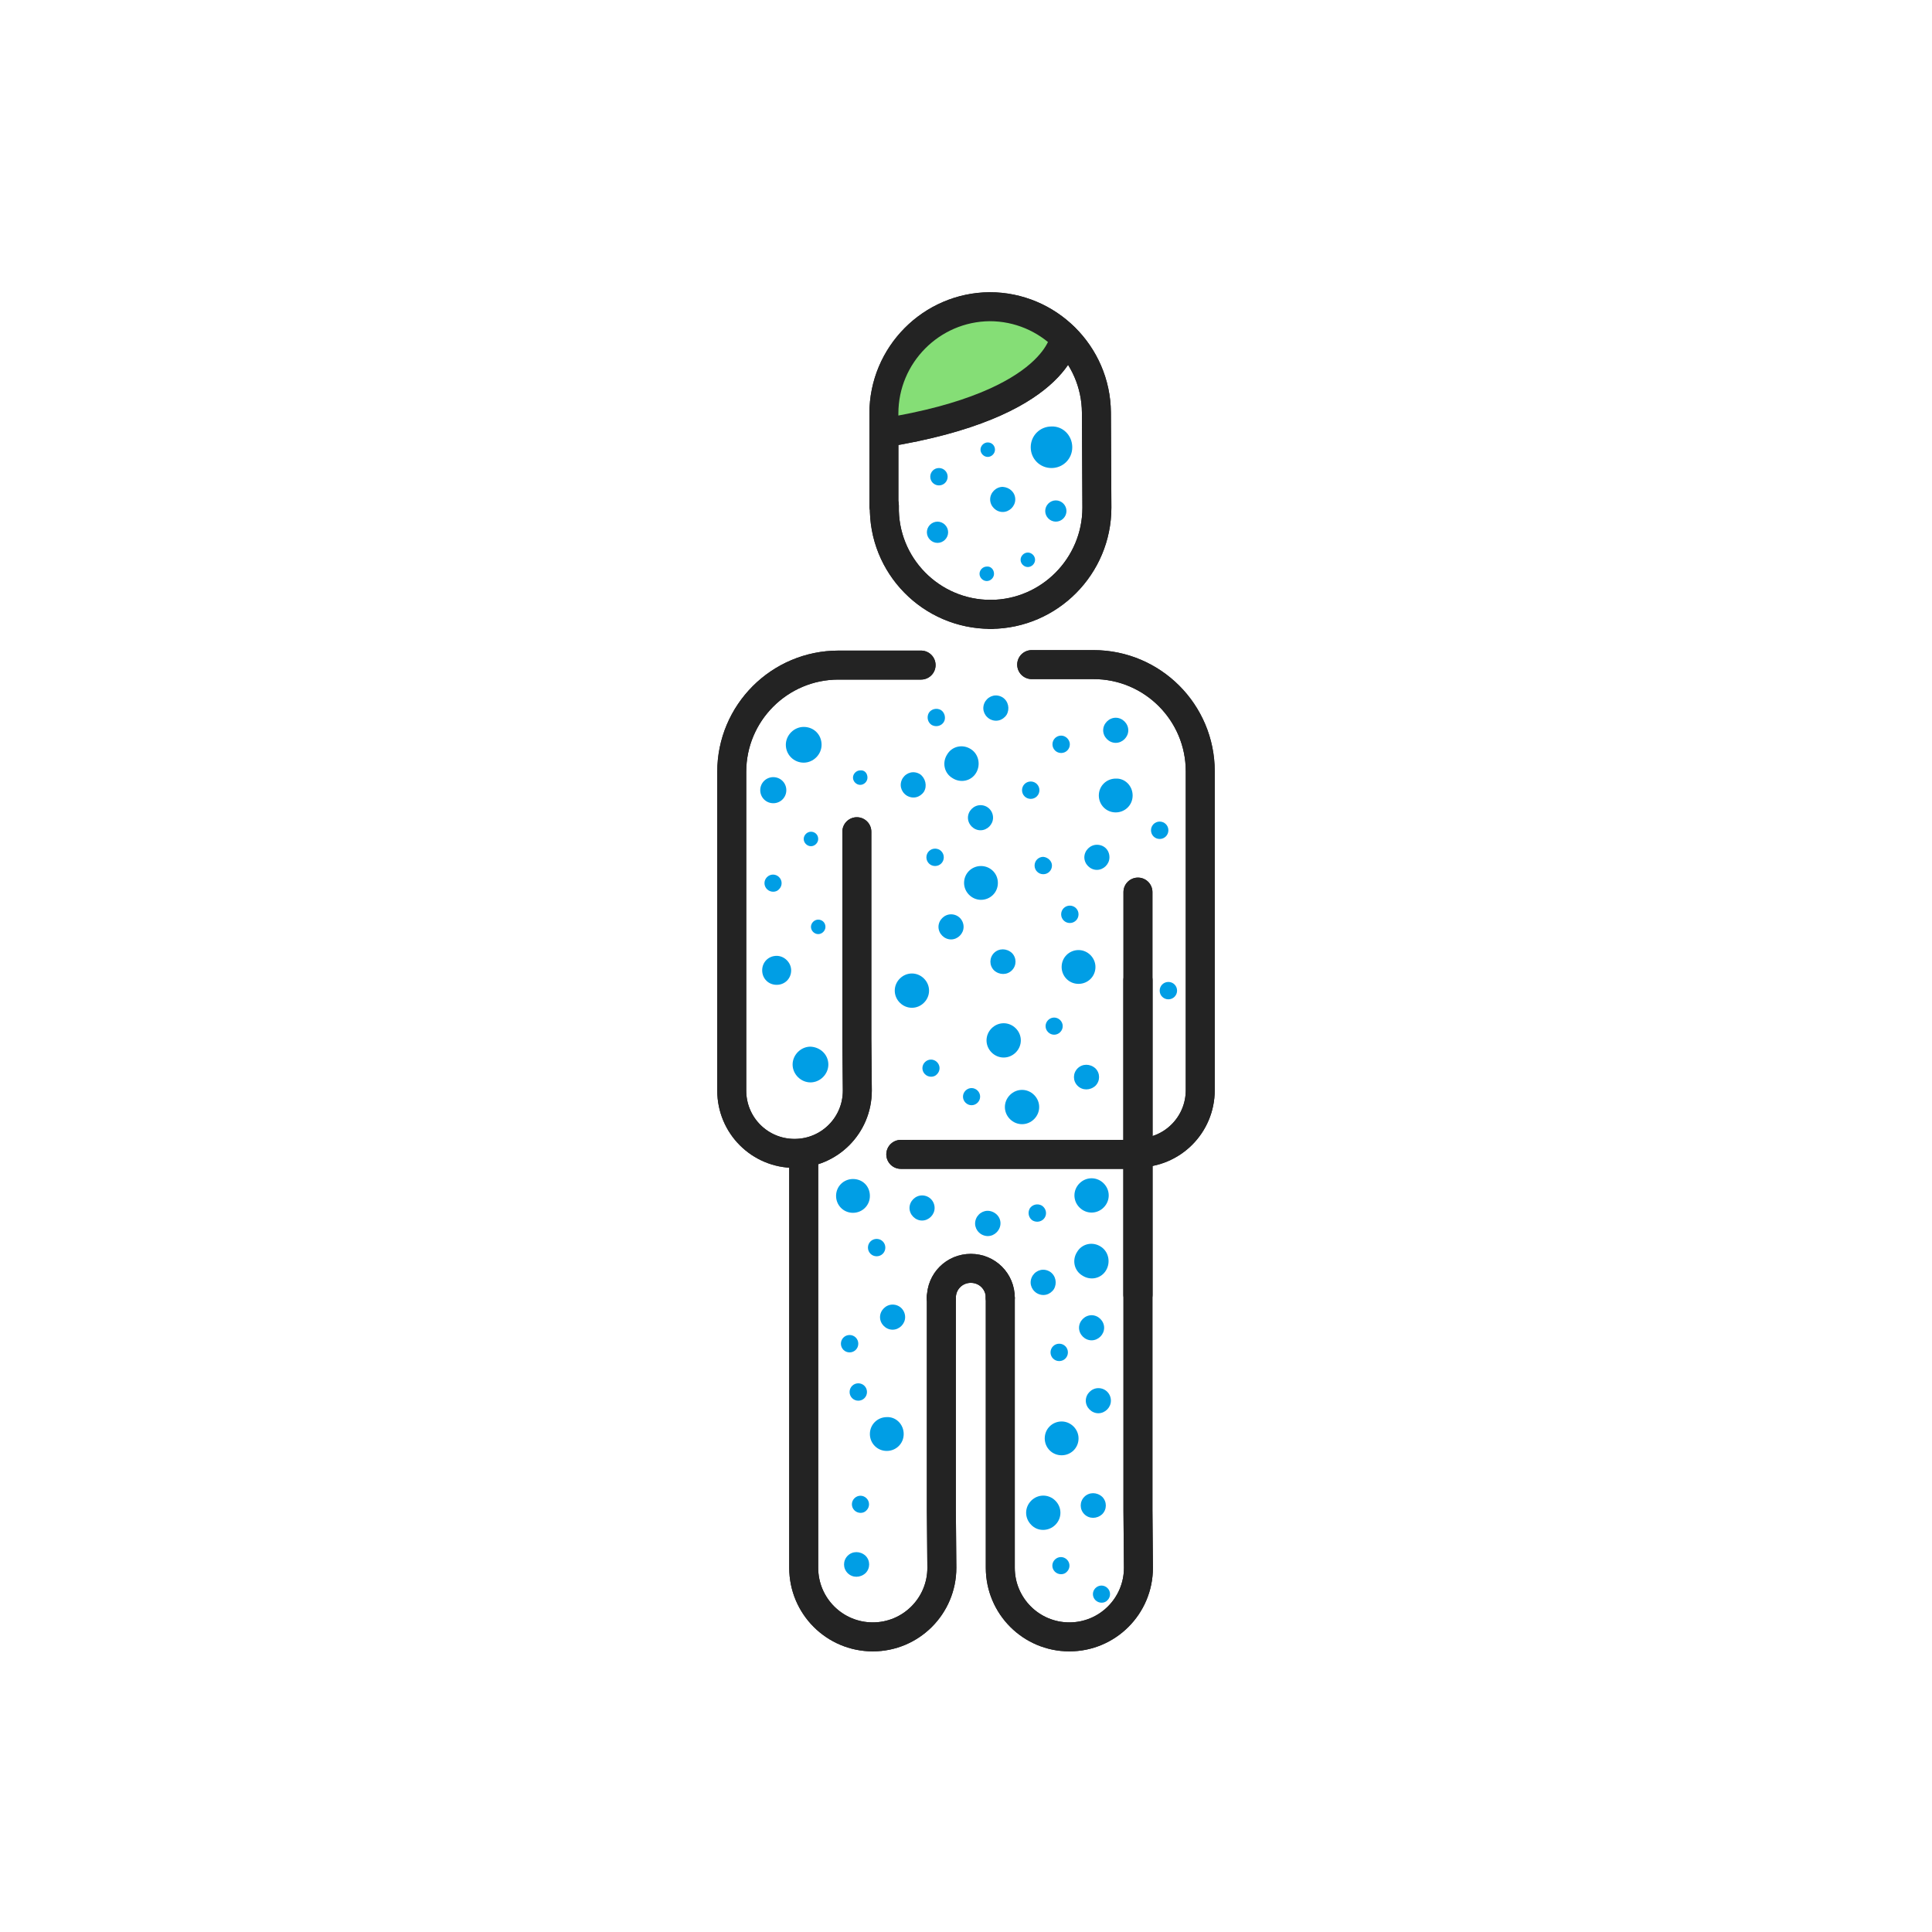 <svg width="400" height="400" viewBox="0 0 400 400" fill="none" xmlns="http://www.w3.org/2000/svg">
<path d="M236.6 239H186.5" stroke="#232323" stroke-width="6" stroke-miterlimit="10" stroke-linecap="round" stroke-linejoin="round"/>
<path d="M196.7 66.1C189.3 69.6 182.3 76 183.4 83.8C184.6 93 200.3 86.3 205 84.1C210.6 81.4 218.7 76.5 217.8 69.2C217.1 63 210.1 62.7 205.4 63.4C202.8 63.7 199.7 64.7 196.7 66.1Z" fill="#85DE76"/>
<path d="M205.1 127.199C192.8 127.199 182.8 117.099 183.1 104.699" stroke="#232323" stroke-width="6" stroke-miterlimit="10" stroke-linecap="round" stroke-linejoin="round"/>
<path d="M183 104.7V85.6C183 73.5 192.8 63.6 204.9 63.5C217 63.5 226.9 73.3 227 85.4L227.1 105.1C227.1 117.2 217.3 127.1 205.2 127.2" stroke="#232323" stroke-width="6" stroke-miterlimit="10" stroke-linecap="round" stroke-linejoin="round"/>
<path d="M220.4 69.899C220.4 69.899 219.2 83.799 183 89.599" stroke="#232323" stroke-width="6" stroke-miterlimit="10" stroke-linecap="round" stroke-linejoin="round"/>
<path d="M177.4 172.199V215.099L177.5 225.799C177.5 232.999 171.7 238.799 164.5 238.799C157.3 238.799 151.5 232.999 151.5 225.799V206.799V159.799C151.5 147.599 161.4 137.699 173.6 137.699H179.3C179.8 137.699 190.7 137.699 190.7 137.699" stroke="#232323" stroke-width="6" stroke-miterlimit="10" stroke-linecap="round" stroke-linejoin="round"/>
<path d="M235.5 238.7C242.7 238.7 248.5 232.9 248.5 225.7V206.7V159.7C248.5 147.5 238.6 137.6 226.4 137.6H213.6" stroke="#232323" stroke-width="6" stroke-miterlimit="10" stroke-linecap="round" stroke-linejoin="round"/>
<path d="M235.6 268.099V202.899" stroke="#232323" stroke-width="6" stroke-miterlimit="10" stroke-linecap="round" stroke-linejoin="round"/>
<path d="M194.9 268.599V312.799L195 324.599C195 332.499 188.6 338.899 180.7 338.899C172.8 338.899 166.4 332.499 166.4 324.599V303.699V238.999" stroke="#232323" stroke-width="6" stroke-miterlimit="10" stroke-linecap="round" stroke-linejoin="round"/>
<path d="M235.6 184.699V312.799L235.7 324.599C235.7 332.499 229.3 338.899 221.4 338.899C213.5 338.899 207.1 332.499 207.1 324.599V303.699V268.699" stroke="#232323" stroke-width="6" stroke-miterlimit="10" stroke-linecap="round" stroke-linejoin="round"/>
<path d="M207.1 268.7C207.1 265.3 204.4 262.6 201 262.6C197.6 262.6 194.9 265.3 194.9 268.7" stroke="#232323" stroke-width="6" stroke-miterlimit="10" stroke-linecap="round" stroke-linejoin="round"/>
<path d="M236.6 239H186.5" stroke="#232323" stroke-width="6" stroke-miterlimit="10" stroke-linecap="round" stroke-linejoin="round"/>
<path d="M196.7 66.1C189.3 69.6 182.3 76 183.4 83.8C184.6 93 200.3 86.3 205 84.1C210.6 81.4 218.7 76.5 217.8 69.2C217.1 63 210.1 62.7 205.4 63.4C202.8 63.7 199.7 64.7 196.7 66.1Z" fill="#85DE76"/>
<path d="M205.1 127.199C192.8 127.199 182.8 117.099 183.1 104.699" stroke="#232323" stroke-width="6" stroke-miterlimit="10" stroke-linecap="round" stroke-linejoin="round"/>
<path d="M183 104.7V85.6C183 73.5 192.8 63.6 204.9 63.5C217 63.5 226.9 73.3 227 85.4L227.1 105.1C227.1 117.2 217.3 127.1 205.2 127.2" stroke="#232323" stroke-width="6" stroke-miterlimit="10" stroke-linecap="round" stroke-linejoin="round"/>
<path d="M220.4 69.899C220.4 69.899 219.2 83.799 183 89.599" stroke="#232323" stroke-width="6" stroke-miterlimit="10" stroke-linecap="round" stroke-linejoin="round"/>
<path d="M177.4 172.199V215.099L177.5 225.799C177.5 232.999 171.7 238.799 164.5 238.799C157.3 238.799 151.5 232.999 151.5 225.799V206.799V159.799C151.5 147.599 161.4 137.699 173.6 137.699H179.3C179.8 137.699 190.7 137.699 190.7 137.699" stroke="#232323" stroke-width="6" stroke-miterlimit="10" stroke-linecap="round" stroke-linejoin="round"/>
<path d="M235.5 238.7C242.7 238.7 248.5 232.9 248.5 225.7V206.7V159.7C248.5 147.5 238.6 137.6 226.4 137.6H213.6" stroke="#232323" stroke-width="6" stroke-miterlimit="10" stroke-linecap="round" stroke-linejoin="round"/>
<path d="M235.6 268.099V202.899" stroke="#232323" stroke-width="6" stroke-miterlimit="10" stroke-linecap="round" stroke-linejoin="round"/>
<path d="M194.9 268.599V312.799L195 324.599C195 332.499 188.6 338.899 180.7 338.899C172.8 338.899 166.4 332.499 166.4 324.599V303.699V238.999" stroke="#232323" stroke-width="6" stroke-miterlimit="10" stroke-linecap="round" stroke-linejoin="round"/>
<path d="M235.6 184.699V312.799L235.7 324.599C235.7 332.499 229.3 338.899 221.4 338.899C213.5 338.899 207.1 332.499 207.1 324.599V303.699V268.699" stroke="#232323" stroke-width="6" stroke-miterlimit="10" stroke-linecap="round" stroke-linejoin="round"/>
<path d="M207.1 268.7C207.1 265.3 204.4 262.6 201 262.6C197.6 262.6 194.9 265.3 194.9 268.7" stroke="#232323" stroke-width="6" stroke-miterlimit="10" stroke-linecap="round" stroke-linejoin="round"/>
<path d="M220.8 105.8C220.8 107 219.8 108 218.6 108C217.4 108 216.4 107 216.4 105.8C216.4 104.6 217.4 103.6 218.6 103.6C219.8 103.6 220.8 104.6 220.8 105.8Z" fill="#009EE5"/>
<path d="M196.3 110.2C196.3 111.4 195.3 112.4 194.1 112.4C192.9 112.4 191.9 111.4 191.9 110.2C191.9 109 192.9 108 194.1 108C195.3 108 196.3 109 196.3 110.2Z" fill="#009EE5"/>
<path d="M162.8 163.599C162.8 165.099 161.6 166.299 160.1 166.299C158.6 166.299 157.4 165.099 157.4 163.599C157.4 162.099 158.6 160.899 160.1 160.899C161.6 160.899 162.8 162.099 162.8 163.599Z" fill="#009EE5"/>
<path d="M170.099 154.2C170.099 156.2 168.399 157.9 166.399 157.9C164.399 157.9 162.699 156.3 162.699 154.2C162.699 152.2 164.399 150.5 166.399 150.5C168.499 150.5 170.099 152.1 170.099 154.2Z" fill="#009EE5"/>
<path d="M222 92.6C222 94.999 220.1 96.9 217.7 96.9C215.3 96.9 213.4 94.999 213.4 92.6C213.4 90.2 215.3 88.299 217.7 88.299C220.1 88.2 222 90.2 222 92.6Z" fill="#009EE5"/>
<path d="M171.5 220.399C171.5 222.399 169.8 224.099 167.8 224.099C165.8 224.099 164.1 222.399 164.1 220.399C164.1 218.399 165.8 216.699 167.8 216.699C169.9 216.799 171.5 218.399 171.5 220.399Z" fill="#009EE5"/>
<path d="M163.801 200.899C163.801 202.599 162.501 203.899 160.801 203.899C159.101 203.899 157.801 202.599 157.801 200.899C157.801 199.199 159.101 197.899 160.801 197.899C162.401 197.899 163.801 199.299 163.801 200.899Z" fill="#009EE5"/>
<path d="M195.401 177.499C195.401 178.499 194.601 179.299 193.601 179.299C192.601 179.299 191.801 178.499 191.801 177.499C191.801 176.499 192.601 175.699 193.601 175.699C194.601 175.699 195.401 176.499 195.401 177.499Z" fill="#009EE5"/>
<path d="M217.799 179.199C217.799 180.199 216.999 180.999 215.999 180.999C214.999 180.999 214.199 180.199 214.199 179.199C214.199 178.199 214.999 177.399 215.999 177.399C216.999 177.499 217.799 178.299 217.799 179.199Z" fill="#009EE5"/>
<path d="M243.7 205.1C243.7 206.1 242.9 206.9 241.9 206.9C240.9 206.9 240.1 206.1 240.1 205.1C240.1 204.1 240.9 203.3 241.9 203.3C242.9 203.3 243.7 204.1 243.7 205.1Z" fill="#009EE5"/>
<path d="M196.2 98.699C196.2 99.699 195.4 100.499 194.4 100.499C193.4 100.499 192.6 99.699 192.6 98.699C192.6 97.699 193.4 96.899 194.4 96.899C195.4 96.899 196.2 97.699 196.2 98.699Z" fill="#009EE5"/>
<path d="M223.299 189.3C223.299 190.3 222.499 191.1 221.499 191.1C220.499 191.1 219.699 190.3 219.699 189.3C219.699 188.3 220.499 187.5 221.499 187.5C222.499 187.5 223.299 188.3 223.299 189.3Z" fill="#009EE5"/>
<path d="M241.901 171.9C241.901 172.9 241.101 173.7 240.101 173.7C239.101 173.7 238.301 172.9 238.301 171.9C238.301 170.9 239.101 170.1 240.101 170.1C241.101 170.1 241.901 170.9 241.901 171.9Z" fill="#009EE5"/>
<path d="M215.2 163.6C215.2 164.6 214.4 165.4 213.4 165.4C212.4 165.4 211.6 164.6 211.6 163.6C211.6 162.6 212.4 161.8 213.4 161.8C214.4 161.8 215.2 162.6 215.2 163.6Z" fill="#009EE5"/>
<path d="M170.9 191.899C170.9 192.699 170.2 193.399 169.4 193.399C168.6 193.399 167.9 192.699 167.9 191.899C167.9 191.099 168.6 190.399 169.4 190.399C170.2 190.399 170.9 190.999 170.9 191.899Z" fill="#009EE5"/>
<path d="M169.4 173.699C169.4 174.499 168.7 175.199 167.9 175.199C167.1 175.199 166.4 174.499 166.4 173.699C166.4 172.899 167.1 172.199 167.9 172.199C168.7 172.199 169.4 172.799 169.4 173.699Z" fill="#009EE5"/>
<path d="M179.6 161C179.6 161.8 178.9 162.5 178.1 162.5C177.3 162.5 176.6 161.8 176.6 161C176.6 160.2 177.3 159.5 178.1 159.5C179 159.4 179.6 160.1 179.6 161Z" fill="#009EE5"/>
<path d="M205.801 118.8C205.801 119.6 205.101 120.3 204.301 120.3C203.501 120.3 202.801 119.6 202.801 118.8C202.801 118 203.501 117.3 204.301 117.3C205.101 117.2 205.801 117.9 205.801 118.8Z" fill="#009EE5"/>
<path d="M206 93.1C206 93.9 205.3 94.6 204.5 94.6C203.7 94.6 203 93.9 203 93.1C203 92.3 203.7 91.6 204.5 91.6C205.4 91.6 206 92.3 206 93.1Z" fill="#009EE5"/>
<path d="M214.301 115.899C214.301 116.699 213.601 117.399 212.801 117.399C212.001 117.399 211.301 116.699 211.301 115.899C211.301 115.099 212.001 114.399 212.801 114.399C213.601 114.399 214.301 115.099 214.301 115.899Z" fill="#009EE5"/>
<path d="M199.501 191.9C199.501 193.3 198.301 194.5 196.901 194.5C195.501 194.5 194.301 193.3 194.301 191.9C194.301 190.5 195.501 189.3 196.901 189.3C198.401 189.3 199.501 190.5 199.501 191.9Z" fill="#009EE5"/>
<path d="M205.6 169.299C205.6 170.699 204.4 171.899 203 171.899C201.6 171.899 200.4 170.699 200.4 169.299C200.4 167.899 201.6 166.699 203 166.699C204.5 166.699 205.6 167.899 205.6 169.299Z" fill="#009EE5"/>
<path d="M206.6 182.8C206.6 184.8 205 186.3 203.1 186.3C201.2 186.3 199.6 184.7 199.6 182.8C199.6 180.8 201.2 179.3 203.1 179.3C205 179.3 206.6 180.8 206.6 182.8Z" fill="#009EE5"/>
<path d="M195.399 149.499C194.899 150.299 193.799 150.599 192.899 150.099C192.099 149.599 191.799 148.499 192.299 147.599C192.799 146.799 193.899 146.499 194.799 146.999C195.599 147.499 195.899 148.699 195.399 149.499Z" fill="#009EE5"/>
<path d="M191.301 163.9C190.501 165.1 189.001 165.5 187.701 164.7C186.501 163.9 186.101 162.4 186.901 161.1C187.701 159.9 189.201 159.5 190.501 160.3C191.601 161.1 192.001 162.7 191.301 163.9Z" fill="#009EE5"/>
<path d="M208.4 148C207.6 149.2 206.1 149.6 204.8 148.8C203.6 148 203.2 146.5 204 145.2C204.8 144 206.3 143.6 207.6 144.4C208.8 145.2 209.1 146.8 208.4 148Z" fill="#009EE5"/>
<path d="M202.1 159.999C201.1 161.699 198.9 162.199 197.2 161.099C195.5 160.099 195 157.899 196.1 156.199C197.1 154.499 199.3 153.999 201 155.099C202.6 156.099 203.1 158.299 202.1 159.999Z" fill="#009EE5"/>
<path d="M221.5 154.1C221.5 155.1 220.7 155.9 219.7 155.9C218.7 155.9 217.9 155.1 217.9 154.1C217.9 153.1 218.7 152.3 219.7 152.3C220.7 152.3 221.5 153.2 221.5 154.1Z" fill="#009EE5"/>
<path d="M229.7 177.499C229.7 178.899 228.5 180.099 227.1 180.099C225.7 180.099 224.5 178.899 224.5 177.499C224.5 176.099 225.7 174.899 227.1 174.899C228.6 174.899 229.7 175.999 229.7 177.499Z" fill="#009EE5"/>
<path d="M233.6 151.2C233.6 152.6 232.4 153.8 231 153.8C229.6 153.8 228.4 152.6 228.4 151.2C228.4 149.8 229.6 148.6 231 148.6C232.4 148.6 233.6 149.8 233.6 151.2Z" fill="#009EE5"/>
<path d="M210.2 103.4C210.2 104.8 209 106 207.6 106C206.2 106 205 104.8 205 103.4C205 102 206.2 100.8 207.6 100.8C209.1 100.9 210.2 102 210.2 103.4Z" fill="#009EE5"/>
<path d="M234.5 164.7C234.5 166.7 232.9 168.2 231 168.2C229 168.2 227.5 166.6 227.5 164.7C227.5 162.7 229.1 161.2 231 161.2C232.9 161.1 234.5 162.7 234.5 164.7Z" fill="#009EE5"/>
<path d="M226.801 200.199C226.801 202.199 225.201 203.699 223.301 203.699C221.301 203.699 219.801 202.099 219.801 200.199C219.801 198.199 221.401 196.699 223.301 196.699C225.201 196.699 226.801 198.299 226.801 200.199Z" fill="#009EE5"/>
<path d="M209.101 231.699C207.701 230.299 207.701 228.099 209.101 226.699C210.501 225.299 212.701 225.299 214.101 226.699C215.501 228.099 215.501 230.299 214.101 231.699C212.701 233.099 210.501 233.099 209.101 231.699Z" fill="#009EE5"/>
<path d="M217 213.7C216.3 213 216.3 211.9 217 211.2C217.7 210.5 218.8 210.5 219.5 211.2C220.2 211.9 220.2 213 219.5 213.7C218.8 214.4 217.7 214.4 217 213.7Z" fill="#009EE5"/>
<path d="M199.9 228.299C199.2 227.599 199.2 226.499 199.9 225.799C200.6 225.099 201.7 225.099 202.4 225.799C203.1 226.499 203.1 227.599 202.4 228.299C201.7 228.999 200.6 228.999 199.9 228.299Z" fill="#009EE5"/>
<path d="M191.5 222.4C190.8 221.7 190.8 220.6 191.5 219.9C192.2 219.2 193.3 219.2 194 219.9C194.7 220.6 194.7 221.7 194 222.4C193.4 223.1 192.2 223.1 191.5 222.4Z" fill="#009EE5"/>
<path d="M158.8 184.099C158.1 183.399 158.1 182.299 158.8 181.599C159.5 180.899 160.6 180.899 161.3 181.599C162 182.299 162 183.399 161.3 184.099C160.7 184.799 159.5 184.799 158.8 184.099Z" fill="#009EE5"/>
<path d="M205.801 200.9C204.801 199.9 204.801 198.3 205.801 197.3C206.801 196.3 208.401 196.3 209.501 197.3C210.501 198.3 210.501 199.9 209.501 200.9C208.501 201.9 206.901 201.9 205.801 200.9Z" fill="#009EE5"/>
<path d="M223.1 224.799C222.1 223.799 222.1 222.199 223.1 221.199C224.1 220.199 225.7 220.199 226.8 221.199C227.8 222.199 227.8 223.799 226.8 224.799C225.7 225.799 224.1 225.799 223.1 224.799Z" fill="#009EE5"/>
<path d="M205.3 217.9C203.9 216.5 203.9 214.3 205.3 212.9C206.7 211.5 208.9 211.5 210.3 212.9C211.7 214.3 211.7 216.5 210.3 217.9C208.9 219.3 206.7 219.3 205.3 217.9Z" fill="#009EE5"/>
<path d="M186.3 207.6C184.9 206.2 184.9 204 186.3 202.6C187.7 201.2 189.9 201.2 191.3 202.6C192.7 204 192.7 206.2 191.3 207.6C189.9 209 187.7 209 186.3 207.6Z" fill="#009EE5"/>
<path d="M221.1 279.999C221.1 280.999 220.3 281.799 219.3 281.799C218.3 281.799 217.5 280.999 217.5 279.999C217.5 278.999 218.3 278.199 219.3 278.199C220.3 278.199 221.1 278.999 221.1 279.999Z" fill="#009EE5"/>
<path d="M177.7 278.199C177.7 279.199 176.9 279.999 175.9 279.999C174.9 279.999 174.1 279.199 174.1 278.199C174.1 277.199 174.9 276.399 175.9 276.399C176.9 276.399 177.7 277.199 177.7 278.199Z" fill="#009EE5"/>
<path d="M179.5 288.199C179.5 289.199 178.7 289.999 177.7 289.999C176.7 289.999 175.9 289.199 175.9 288.199C175.9 287.199 176.7 286.399 177.7 286.399C178.7 286.399 179.5 287.199 179.5 288.199Z" fill="#009EE5"/>
<path d="M230.001 289.999C230.001 291.399 228.801 292.599 227.401 292.599C226.001 292.599 224.801 291.399 224.801 289.999C224.801 288.599 226.001 287.399 227.401 287.399C228.901 287.399 230.001 288.599 230.001 289.999Z" fill="#009EE5"/>
<path d="M228.6 274.9C228.6 276.3 227.4 277.5 226 277.5C224.6 277.5 223.4 276.3 223.4 274.9C223.4 273.5 224.6 272.3 226 272.3C227.4 272.3 228.6 273.5 228.6 274.9Z" fill="#009EE5"/>
<path d="M223.301 297.8C223.301 299.8 221.701 301.3 219.801 301.3C217.801 301.3 216.301 299.7 216.301 297.8C216.301 295.8 217.901 294.3 219.801 294.3C221.701 294.3 223.301 295.9 223.301 297.8Z" fill="#009EE5"/>
<path d="M216.3 252.1C215.8 252.9 214.7 253.2 213.8 252.7C213 252.2 212.7 251.1 213.2 250.2C213.7 249.4 214.8 249.1 215.7 249.6C216.6 250.2 216.8 251.3 216.3 252.1Z" fill="#009EE5"/>
<path d="M218.199 266.9C217.399 268.1 215.899 268.5 214.599 267.7C213.399 266.9 212.999 265.4 213.799 264.1C214.599 262.9 216.099 262.5 217.399 263.3C218.599 264.1 218.899 265.7 218.199 266.9Z" fill="#009EE5"/>
<path d="M206.699 254.7C205.899 255.9 204.399 256.3 203.099 255.5C201.899 254.7 201.499 253.2 202.299 251.9C203.099 250.7 204.599 250.3 205.899 251.1C207.199 251.9 207.499 253.5 206.699 254.7Z" fill="#009EE5"/>
<path d="M229.001 262.999C228.001 264.699 225.801 265.199 224.101 264.099C222.401 263.099 221.901 260.899 223.001 259.199C224.001 257.499 226.201 256.999 227.901 258.099C229.501 259.099 230.001 261.299 229.001 262.999Z" fill="#009EE5"/>
<path d="M183.299 258.3C183.299 259.3 182.499 260.1 181.499 260.1C180.499 260.1 179.699 259.3 179.699 258.3C179.699 257.3 180.499 256.5 181.499 256.5C182.499 256.5 183.299 257.3 183.299 258.3Z" fill="#009EE5"/>
<path d="M187.399 272.7C187.399 274.1 186.199 275.3 184.799 275.3C183.399 275.3 182.199 274.1 182.199 272.7C182.199 271.3 183.399 270.1 184.799 270.1C186.299 270.1 187.399 271.3 187.399 272.7Z" fill="#009EE5"/>
<path d="M193.501 250.1C193.501 251.5 192.301 252.7 190.901 252.7C189.501 252.7 188.301 251.5 188.301 250.1C188.301 248.7 189.501 247.5 190.901 247.5C192.401 247.5 193.501 248.7 193.501 250.1Z" fill="#009EE5"/>
<path d="M180.1 247.6C180.1 249.6 178.5 251.1 176.6 251.1C174.6 251.1 173.1 249.5 173.1 247.6C173.1 245.6 174.7 244.1 176.6 244.1C178.6 244.1 180.1 245.6 180.1 247.6Z" fill="#009EE5"/>
<path d="M187.1 296.9C187.1 298.9 185.5 300.4 183.6 300.4C181.6 300.4 180.1 298.8 180.1 296.9C180.1 294.9 181.7 293.4 183.6 293.4C185.5 293.3 187.1 294.9 187.1 296.9Z" fill="#009EE5"/>
<path d="M176.9 312.7C176.2 312 176.2 310.9 176.9 310.2C177.6 309.5 178.7 309.5 179.4 310.2C180.1 310.9 180.1 312 179.4 312.7C178.8 313.4 177.6 313.4 176.9 312.7Z" fill="#009EE5"/>
<path d="M226.8 331.299C226.1 330.599 226.1 329.499 226.8 328.799C227.5 328.099 228.6 328.099 229.3 328.799C230 329.499 230 330.599 229.3 331.299C228.7 331.999 227.5 331.999 226.8 331.299Z" fill="#009EE5"/>
<path d="M218.4 325.4C217.7 324.7 217.7 323.6 218.4 322.9C219.1 322.2 220.2 322.2 220.9 322.9C221.6 323.6 221.6 324.7 220.9 325.4C220.3 326.1 219.1 326.1 218.4 325.4Z" fill="#009EE5"/>
<path d="M224.5 313.499C223.5 312.499 223.5 310.899 224.5 309.899C225.5 308.899 227.1 308.899 228.2 309.899C229.2 310.899 229.2 312.499 228.2 313.499C227.1 314.499 225.5 314.499 224.5 313.499Z" fill="#009EE5"/>
<path d="M175.5 325.7C174.5 324.7 174.5 323.1 175.5 322.1C176.5 321.1 178.1 321.1 179.2 322.1C180.2 323.1 180.2 324.7 179.2 325.7C178.1 326.7 176.5 326.7 175.5 325.7Z" fill="#009EE5"/>
<path d="M223.499 249.999C222.099 248.599 222.099 246.399 223.499 244.999C224.899 243.599 227.099 243.599 228.499 244.999C229.899 246.399 229.899 248.599 228.499 249.999C227.099 251.399 224.899 251.399 223.499 249.999Z" fill="#009EE5"/>
<path d="M213.499 315.699C212.099 314.299 212.099 312.099 213.499 310.699C214.899 309.299 217.099 309.299 218.499 310.699C219.899 312.099 219.899 314.299 218.499 315.699C217.099 317.099 214.799 317.099 213.499 315.699Z" fill="#009EE5"/>
</svg>

